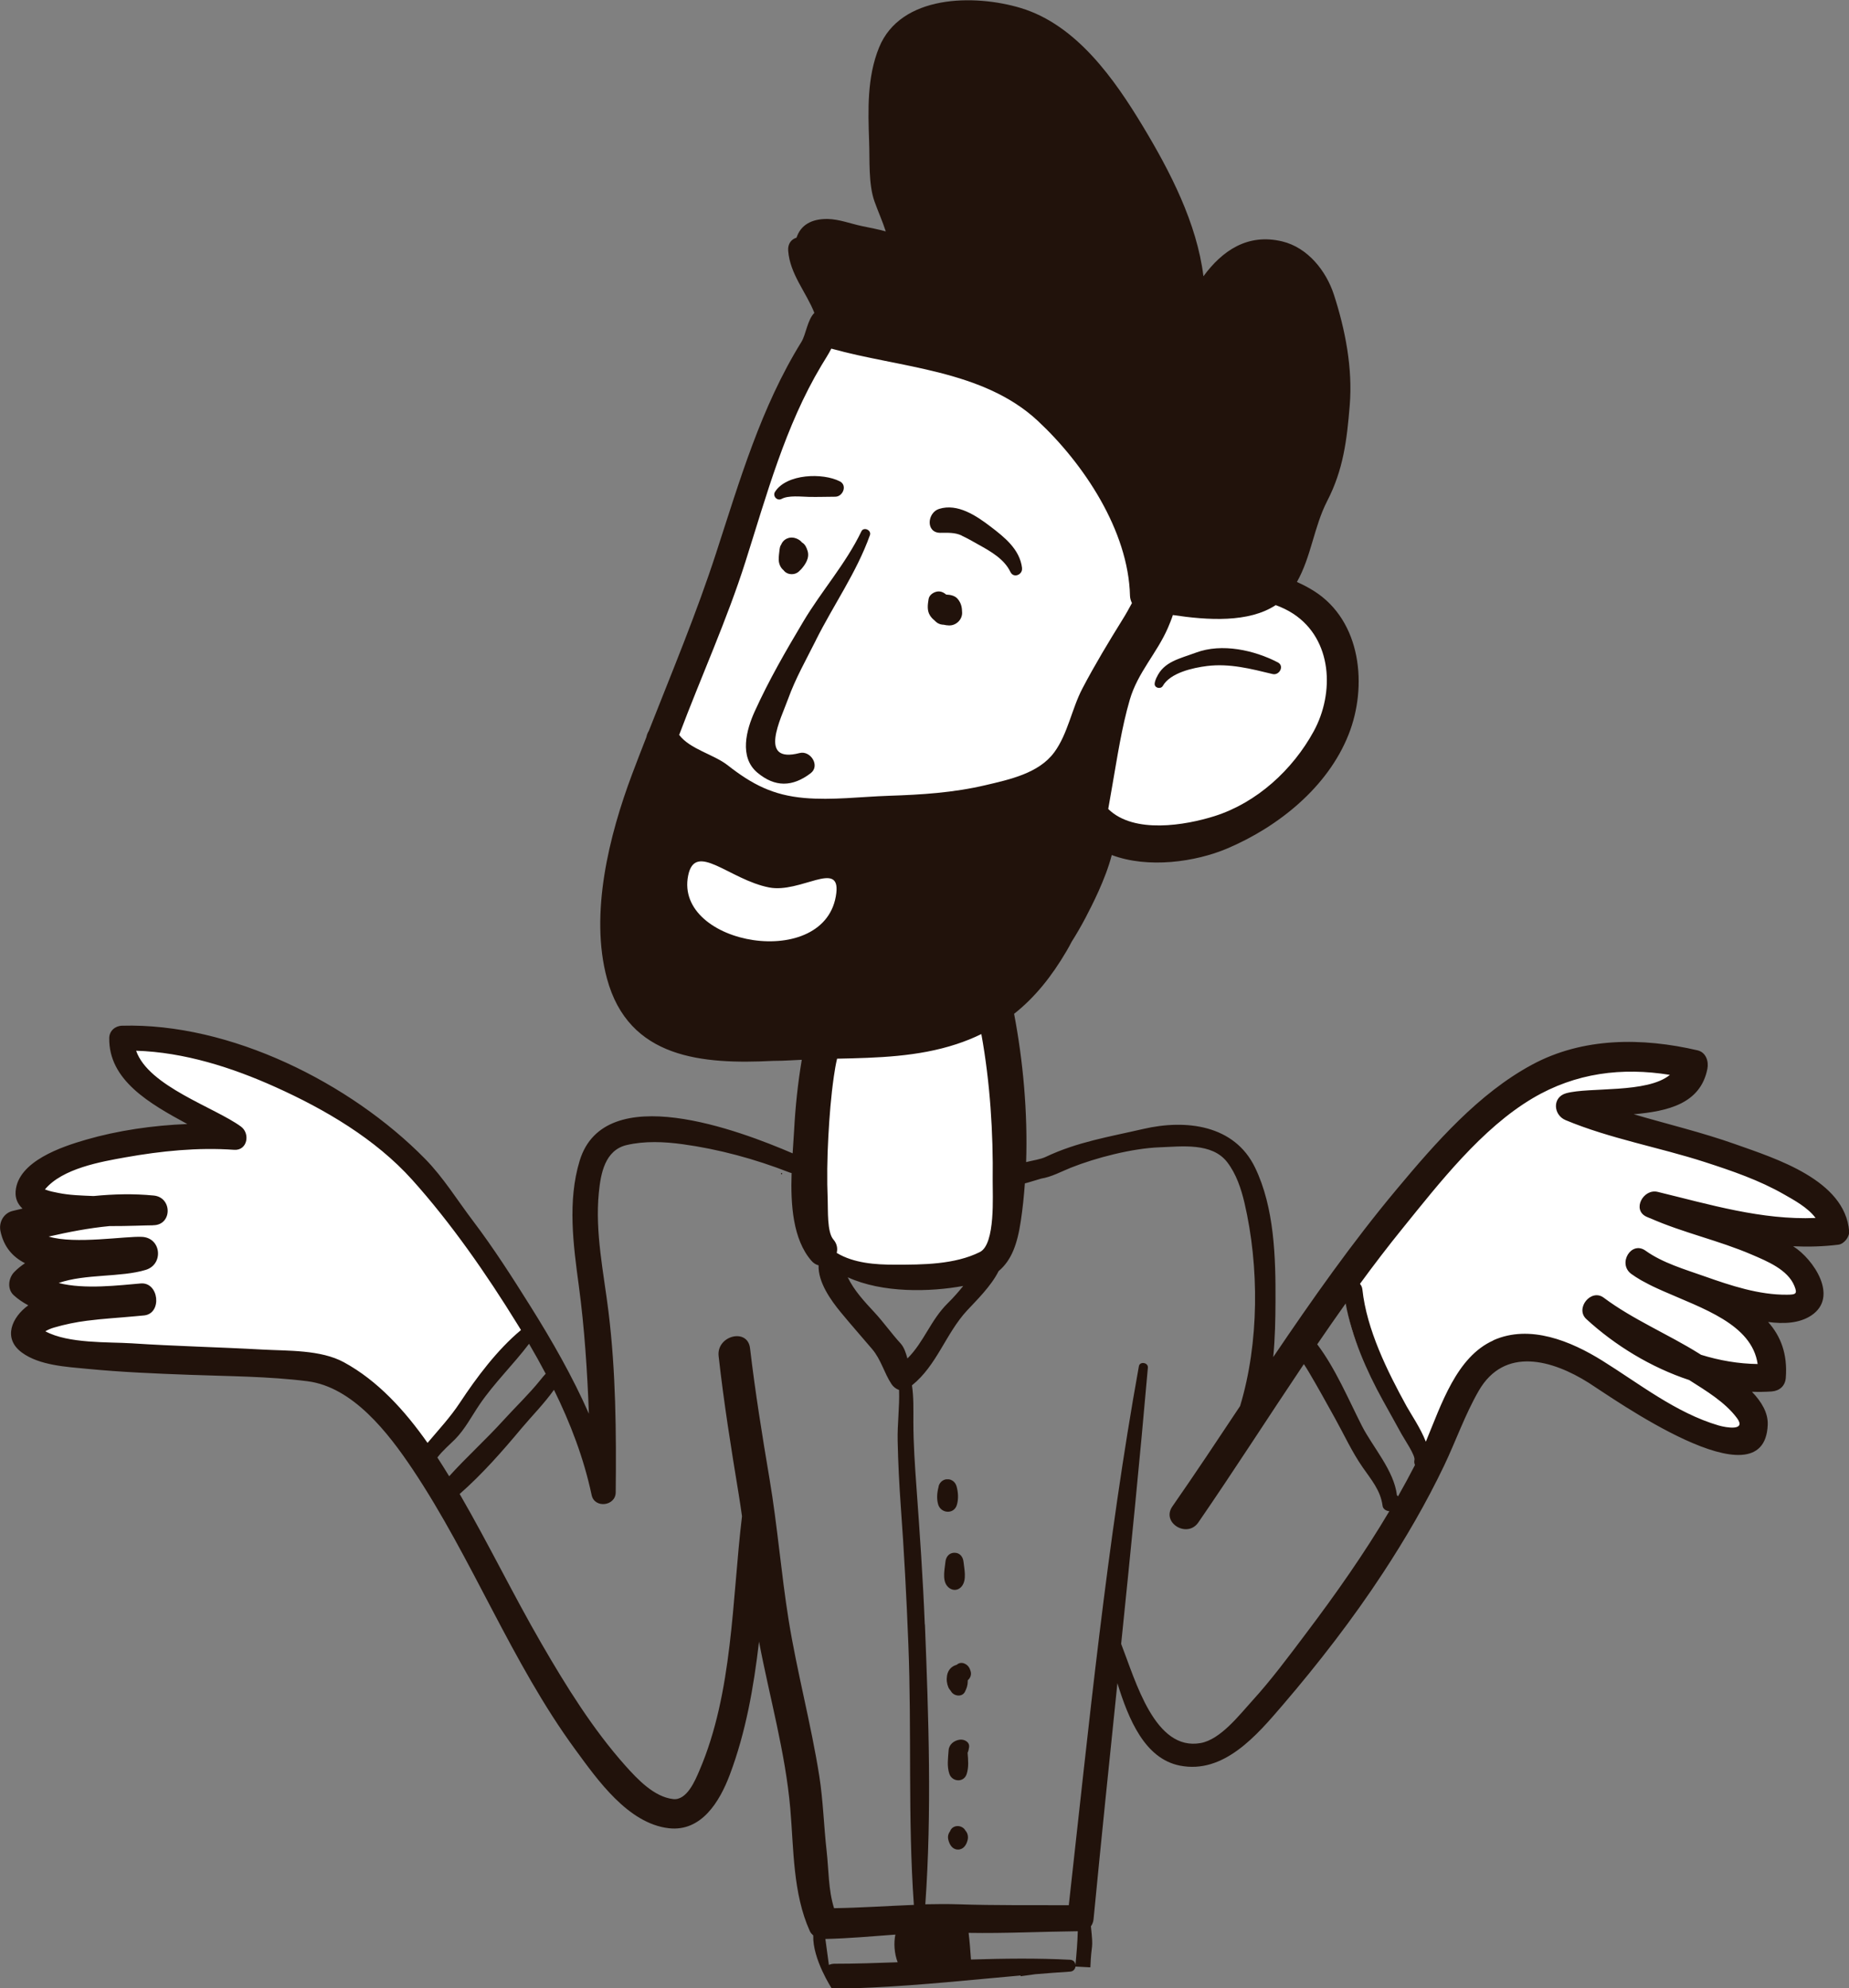 <?xml version="1.0" encoding="UTF-8"?>
<svg xmlns="http://www.w3.org/2000/svg" width="491" height="528" viewBox="0 0 491 528" fill="none">
  <rect x="0" y="0" width="491" height="528" fill="#808080" stroke="none"/>
  <g clip-path="url(#clip0_1741_46700)">
    <path d="M218.368 331.925C222.539 337.487 232.292 338.898 239.265 338.898C247.628 338.898 254.579 338.898 261.552 336.117C272.965 331.551 265.951 275.02 263.544 265.058C275.663 258.189 292.222 232.351 290.417 217.928C289.878 217.43 289.836 217.471 290.355 217.99C315.132 237.477 361.491 206.41 356.282 176.277C352.236 152.805 327.707 153.78 309.114 156.25C305.752 136.638 293.426 118.707 279.668 104.948C272.695 97.996 264.353 92.413 255.99 89.632C255.99 89.632 255.949 89.632 255.928 89.632C247.69 87.578 234.305 82.182 225.797 84.154C214.176 86.852 221.481 84.216 216.127 92.808C201.995 115.491 197.72 140.083 188.299 164.613C178.525 190.057 165.618 215.77 164.497 243.517C162.858 283.591 191.101 277.759 219.447 276.182C216.417 276.348 212.039 325.595 218.41 331.966L218.368 331.925ZM37.229 345.103C29.156 345.871 11.518 346.099 6.807 340.932C12.721 333.958 28.866 335.951 37.602 332.9C28.721 332.215 5.915 336.719 4.4 325.865C15.813 323.042 28.907 320.22 40.694 321.444C33.203 321.444 -9.358 323.167 15.315 309.262C25.4 303.576 50.676 301.044 62.213 302.02C53.954 295.607 31.232 287.617 32.29 275.705C33.058 267.071 94.814 296.748 99.234 300.089C111.125 309.055 142.978 340.413 137.998 356.559C135.196 365.669 119.072 379.512 112.805 387.086C95.312 363.407 80.496 362.577 53.685 361.436C49.244 361.249 5.23 361.394 6.932 353.404C8.488 346.099 31.314 345.892 37.208 345.124L37.229 345.103ZM377.926 387.481C369.812 374.22 349.849 348.797 360.578 332.61C369.646 318.933 384.442 305.568 396.561 294.611C411.44 281.163 429.182 277.593 449.601 282.636C448.087 294.611 425.883 291.083 416.814 293.884C429.888 299.591 486.83 309.906 487.203 326.778C471.328 329.04 454.229 323.623 439.143 319.971C448.128 324.412 474.503 329.746 479.172 338.835C489.257 358.447 439.703 338.835 435.075 335.224C446.219 343.941 472.843 346.805 470.498 365.794C454.955 367.371 435.075 358.385 423.932 347.759C429.867 352.45 471.785 371.646 465.041 380.508C457.217 390.76 423.413 361.705 414.407 359.34C389.651 352.865 391.228 373.887 377.947 387.501L377.926 387.481Z" fill="white"></path>
    <path d="M221.771 131.906C219.426 131.906 217.102 132.01 214.757 131.948C212.765 131.907 209.362 131.491 207.556 132.488C206.373 133.131 205.087 131.72 205.813 130.599C208.864 125.805 218.492 125.494 223.037 127.839C225.07 128.897 223.825 131.906 221.792 131.906H221.771Z" fill="#21120B"></path>
    <path d="M207.349 144.836C207.349 144.836 207.432 144.649 207.473 144.545C207.701 144.026 208.054 143.57 208.573 143.238C208.718 143.155 208.843 143.072 209.009 143.009C209.113 142.968 209.237 142.926 209.362 142.885C209.424 142.885 209.465 142.843 209.528 142.823C209.548 142.823 209.569 142.823 209.59 142.823C209.735 142.781 209.88 142.781 210.026 142.76C210.067 142.76 210.109 142.76 210.15 142.76C210.233 142.76 210.295 142.76 210.378 142.76C210.69 142.76 211.022 142.843 211.312 142.947C211.354 142.947 211.395 142.968 211.437 142.989C211.52 143.03 211.603 143.051 211.686 143.092C212.184 143.321 212.64 143.632 212.952 144.047C213.802 144.524 214.176 145.396 214.446 146.268C215.047 148.177 213.865 149.92 212.661 151.269C212.62 151.311 212.557 151.352 212.495 151.394C211.956 152.058 211.167 152.494 210.192 152.473C209.237 152.452 208.532 152.037 208.054 151.414C207.266 150.75 206.83 149.754 206.788 148.675C206.768 147.741 206.913 146.828 207.017 145.894C207.058 145.541 207.141 145.209 207.266 144.877C207.266 144.877 207.266 144.856 207.266 144.836H207.349Z" fill="#21120B"></path>
    <path d="M306.665 181.195C306.665 181.195 306.665 181.195 306.665 181.174C306.748 180.78 306.893 180.489 307.101 179.95C307.101 179.908 307.142 179.908 307.163 179.867C309.052 175.696 313.223 174.928 317.58 173.309C324.47 170.736 333.061 172.645 339.328 175.903C341.133 176.837 339.743 179.431 337.938 178.995C332.169 177.605 326.566 176.131 320.569 176.858C316.75 177.335 310.774 178.663 308.782 182.15C308.221 183.125 306.478 182.689 306.624 181.506C306.624 181.382 306.665 181.299 306.686 181.195H306.665Z" fill="#21120B"></path>
    <path d="M207.536 311.504C207.743 311.504 207.743 311.835 207.536 311.835C207.329 311.835 207.329 311.504 207.536 311.504Z" fill="#21120B"></path>
    <path d="M249.246 394.744C249.246 394.744 249.267 394.599 249.287 394.537C249.287 394.516 249.287 394.495 249.308 394.475C249.308 394.433 249.35 394.371 249.37 394.329C249.536 393.914 249.806 393.582 250.138 393.312C250.2 393.271 250.263 393.229 250.325 393.188C250.387 393.146 250.429 393.126 250.491 393.084C250.615 393.022 250.74 392.96 250.885 392.918C250.885 392.918 250.885 392.918 250.906 392.918C250.948 392.918 250.989 392.877 251.031 392.877C251.114 392.856 251.217 392.856 251.3 392.835C251.342 392.835 251.363 392.835 251.404 392.835C251.508 392.835 251.612 392.835 251.715 392.835C251.778 392.835 251.84 392.835 251.923 392.835C251.985 392.835 252.047 392.856 252.13 392.877C252.193 392.877 252.255 392.877 252.338 392.918C252.379 392.918 252.4 392.96 252.442 392.96C252.462 392.96 252.483 392.96 252.504 392.98C253.085 393.209 253.521 393.624 253.79 394.142C253.873 394.309 253.936 394.475 253.998 394.641C254.455 396.239 254.579 398.086 254.081 399.684C253.292 402.195 249.889 401.925 249.142 399.559C248.686 398.086 248.831 396.384 249.225 394.89C249.225 394.827 249.246 394.786 249.267 394.724L249.246 394.744Z" fill="#21120B"></path>
    <path d="M253.541 412.343C254.973 412.384 255.741 413.505 255.866 414.792C256.073 416.722 256.716 419.42 255.492 421.121C254.372 422.657 252.483 422.491 251.404 421.018C250.2 419.357 250.885 416.556 251.072 414.667C251.217 413.36 252.13 412.301 253.521 412.343H253.541Z" fill="#21120B"></path>
    <path d="M215.919 513.908C215.545 513.597 215.234 513.223 215.047 512.808C210.523 502.785 210.793 491.059 209.859 480.267C208.552 465.305 204.339 450.653 201.559 435.939C200.148 448.038 198.052 460.012 193.777 471.344C191.1 478.42 186.265 486.473 177.612 485.497C166.758 484.252 158.624 472.589 152.751 464.578C135.777 441.397 125.505 414.024 109.588 390.199C103.093 380.487 93.693 368.305 81.615 366.79C71.26 365.482 60.719 365.482 50.301 365.088C41.275 364.756 32.227 364.382 23.241 363.511C17.701 362.971 10.5 362.618 5.831 359.194C0.602 355.375 3.216 349.71 7.512 346.638C6.122 345.891 4.814 345.02 3.652 343.961C1.847 342.322 2.22 339.396 3.797 337.777C4.69 336.864 5.644 336.117 6.64 335.452C3.424 333.813 1.017 331.177 0.124 326.944C-0.374 324.599 0.954 322.15 3.362 321.569C4.233 321.361 5.105 321.154 5.976 320.946C4.69 319.742 4.005 318.248 4.15 316.36C4.752 308.37 16.497 304.489 22.806 302.663C31.252 300.214 40.59 298.844 49.741 298.491C39.739 293.075 28.803 286.849 29.01 275.601C29.052 273.733 30.608 272.425 32.393 272.384C61.113 271.574 93.07 287.575 112.867 307.726C117.744 312.686 121.417 318.705 125.608 324.225C131.108 331.489 136.046 339.209 140.881 346.929C146.567 355.998 152.004 365.503 156.383 375.423C155.947 364.071 155.221 352.74 153.706 341.45C152.233 330.596 150.676 318.912 153.934 308.224C160.554 286.537 196.475 300.255 210.482 306.274C210.627 304.095 210.772 302.019 210.876 300.172C211.208 293.884 211.872 287.637 212.91 281.432C211.955 281.474 211.001 281.515 210.046 281.577C208.49 281.66 206.892 281.723 205.294 281.723C186.597 282.657 166.945 281.204 161.176 259.849C156.528 242.624 161.778 221.767 167.858 205.58C169.103 202.28 170.369 199.001 171.656 195.722C171.76 195.141 171.988 194.581 172.299 194.082C178.462 178.414 184.958 162.87 190.166 146.848C196.454 127.548 202.057 108.165 212.827 90.774C214.01 88.844 214.425 84.88 216.251 83.095C214.134 77.637 209.735 72.781 209.299 66.534C209.174 64.666 210.191 63.525 211.519 63.11C212.619 59.769 215.483 58.087 219.799 58.15C222.85 58.212 225.921 59.416 228.888 60.038C231.088 60.495 233.184 60.889 235.218 61.45C234.346 58.752 233.163 56.137 232.229 53.522C230.569 48.894 230.984 42.419 230.797 37.604C230.507 29.22 230.216 20.524 233.433 12.617C239.16 -1.432 258.729 -1.598 271.097 2.137C285.893 6.62 295.978 21.064 303.552 33.64C310.711 45.532 317.829 59.25 319.572 73.362C324.511 66.638 331.255 61.885 340.49 64.106C347.275 65.745 352.173 71.93 354.227 78.28C357.257 87.619 359.228 97.83 358.419 107.646C357.672 116.86 356.717 124.746 352.443 133.027C348.915 139.875 348.188 147.865 344.391 154.548C345.947 155.233 347.462 156.021 348.936 156.955C361.552 164.924 363.192 182.295 358.108 195.079C352.567 209.066 339.431 219.567 325.901 225.316C317.435 228.906 304.88 230.691 295.231 227.059C293.529 233.596 289.918 240.528 288.258 243.724C287.138 245.841 285.913 247.978 284.585 250.074C284.149 250.925 283.693 251.755 283.216 252.565C279.273 259.289 274.811 264.871 269.291 269.229C271.699 281.826 272.923 295.482 272.487 308.598C274.313 308.141 276.326 307.872 277.717 307.207C286.059 303.244 294.629 301.874 303.594 299.799C314.986 297.163 327.79 298.719 333.268 310.03C338.435 320.697 338.767 334.041 338.705 345.642C338.684 350.291 338.601 355.355 338.103 360.377C348.458 345.061 359.083 329.932 370.974 315.716C381.204 303.472 392.638 290.377 406.853 282.719C420.404 275.414 436.175 275.518 450.784 278.921C453.004 279.44 453.793 281.826 453.398 283.819C451.572 293.137 442.836 295.108 433.83 295.897C442.836 298.533 452.029 300.733 460.807 303.846C471.473 307.643 489.921 313.33 491.041 326.944C491.166 328.459 489.693 330.347 488.178 330.534C484.131 331.032 480.126 331.136 476.142 330.949C476.163 330.949 476.204 330.991 476.225 330.991C481.537 334.332 488.406 344.418 480.977 349.336C477.844 351.412 473.714 351.619 469.522 351.059C472.822 354.774 474.731 359.505 474.212 365.939C474.025 368.076 472.552 369.342 470.477 369.508C468.734 369.633 466.97 369.654 465.227 369.591C467.779 372.248 469.543 375.195 469.418 378.349C468.588 400.202 427.77 370.919 421.898 367.225C412.165 361.083 399.507 357.513 392.68 369.322C389.048 375.61 386.579 382.728 383.445 389.286C378.735 399.123 373.235 408.586 367.238 417.718C359.27 429.879 350.118 441.708 340.656 452.749C333.766 460.78 324.968 471.219 313.243 468.853C304.009 466.986 299.692 456.609 296.725 446.98C294.567 467.878 292.409 488.755 290.396 509.612C290.333 510.339 290.084 511.003 289.69 511.542C290.416 518.349 289.815 515.465 289.545 522.438L285.602 522.23C285.498 522.894 285.021 523.538 284.129 523.579C281.057 523.766 277.986 524.015 274.915 524.264L271.014 524.804C271.014 524.804 271.014 524.679 271.035 524.596C257.899 525.758 244.805 527.169 231.648 527.792L228.141 527.937C225.9 528.02 223.659 528.083 221.418 528.103C221.231 528.103 221.044 528.083 220.878 528.062C220.878 528.062 215.753 520.217 215.96 514.033L215.919 513.908ZM182.737 232.517C179.002 251.112 219.633 258.085 222.082 237.145C223.119 228.325 212.474 237.27 204.256 235.672C193.694 233.617 184.605 223.282 182.737 232.517ZM294.338 214.877C301.145 221.497 314.758 219.173 322.519 216.724C333.745 213.175 343.27 204.417 348.853 194.207C354.414 184.017 353.833 169.822 343.436 162.994C341.984 162.04 340.407 161.293 338.767 160.691C331.608 165.422 320.693 164.717 311.458 163.326C311.064 164.53 310.587 165.671 310.13 166.751C307.184 173.516 302.141 178.559 300.024 185.781C297.845 193.252 296.704 201.055 295.355 208.713C295.003 210.726 294.65 212.76 294.297 214.794C294.297 214.794 294.338 214.836 294.338 214.856V214.877ZM279.937 199.81C283.568 194.892 284.606 188.189 287.449 182.793C290.748 176.505 294.421 170.424 298.157 164.406C299.028 163.015 299.817 161.583 300.585 160.151C300.273 159.529 300.087 158.844 300.066 158.2C299.651 140.955 287.802 123.148 275.579 111.755C261.012 98.182 239.015 97.684 220.754 92.579C219.965 94.156 218.948 95.651 218.118 97.062C208.51 113.125 203.572 131.491 197.948 149.173C193.092 164.489 186.182 179.68 180.351 195.162C183.256 198.98 189.523 200.308 193.258 203.235C199.691 208.278 205.252 211.183 213.595 211.909C221.003 212.553 228.577 211.577 235.985 211.328C244.742 211.038 253.126 210.519 261.696 208.506C268.046 207.012 275.828 205.372 279.916 199.831L279.937 199.81ZM222.186 332.713C226.709 335.452 232.478 335.847 237.666 335.847C244.971 335.847 253.52 335.826 260.202 332.485C264.394 330.389 263.564 317.21 263.606 313.599C263.772 300.878 262.921 287.388 260.597 274.604C258.521 275.621 256.322 276.514 253.977 277.282C243.746 280.644 232.976 280.913 222.289 281.142C221.916 282.677 221.667 284.234 221.439 285.79C220.671 291.103 220.256 296.478 219.965 301.832C219.654 307.477 219.571 313.143 219.799 318.788C219.903 321.216 219.592 327.172 221.293 329.144C222.289 330.285 222.476 331.572 222.186 332.734V332.713ZM225.112 339.188C226.834 342.737 229.532 345.621 232.188 348.485C234.637 351.121 236.712 354.089 239.14 356.745C240.115 357.824 240.551 359.277 240.966 360.75C245.407 356.33 247.108 350.561 251.715 346.037C253.23 344.542 254.558 343.027 255.782 341.492C246.984 343.11 234.346 343.422 225.112 339.188ZM396.56 355.915C406.23 351.598 417.146 356.143 425.425 361.29C435.303 367.433 445.056 375.215 456.366 378.536C458.441 379.138 463.774 380.03 461.284 376.627C458.109 372.331 452.983 369.301 448.563 366.478C438.395 363.116 428.87 357.285 421.254 350.291C418.183 347.468 422.499 342.093 425.861 344.605C433.601 350.395 442.96 354.296 451.157 359.422C451.323 359.526 451.531 359.651 451.717 359.775C456.615 361.29 461.678 362.162 466.741 362.224C465.206 351.619 452.029 347.448 441.57 342.82C441.279 342.695 441.01 342.571 440.74 342.446C440.532 342.342 440.304 342.259 440.097 342.156C439.329 341.803 438.561 341.45 437.814 341.056C437.191 340.744 436.61 340.433 436.029 340.101C435.905 340.018 435.78 339.956 435.656 339.894C434.784 339.375 433.954 338.856 433.186 338.296C429.472 335.556 433.186 329.393 436.984 332.132C441.487 335.369 447.484 337.113 452.651 338.939C459.582 341.388 467.115 343.899 474.544 343.816C476.827 343.795 477.366 343.65 476.515 341.533C474.772 337.154 469.232 334.913 465.227 333.19C456.428 329.393 446.945 327.38 438.187 323.499C438.146 323.499 438.125 323.499 438.084 323.478C437.793 323.353 437.503 323.229 437.212 323.104C433.29 321.278 436.382 315.592 440.18 316.505C453.959 319.846 467.841 324.038 482.118 323.436C480.105 320.676 476.246 318.601 473.776 317.19C467.198 313.413 459.914 310.922 452.734 308.598C440.553 304.655 427.563 302.393 415.734 297.454C412.456 296.084 412.144 291.352 415.9 290.314C422.084 288.613 437.399 290.418 443.438 285.438C430.758 283.383 418.432 284.877 406.998 291.643C393.468 299.653 382.242 314.098 372.488 326.155C368.566 330.991 364.81 335.909 361.137 340.931C361.469 341.326 361.718 341.803 361.781 342.425C362.922 353.072 368.4 364.133 373.526 373.451C374.647 375.485 377.24 379.262 378.631 382.852C382.76 372.912 386.786 360.315 396.56 355.957V355.915ZM371.243 397.359C372.8 394.62 374.294 391.859 375.746 389.037C375.56 388.643 375.497 388.165 375.601 387.709C375.912 386.567 372.945 382.209 372.198 380.86C370.559 377.851 368.878 374.883 367.218 371.874C362.901 364.05 358.958 355.085 357.34 346.14C354.787 349.731 352.276 353.342 349.786 356.994C354.601 363.345 358.128 371.708 361.635 378.619C364.478 384.222 370.206 390.51 370.953 397.089C371.077 397.151 371.16 397.255 371.243 397.359ZM257.837 520.362C266.594 520.093 275.351 519.968 284.149 520.425C285.104 520.466 285.561 521.151 285.581 521.857C285.872 518.868 286.121 515.859 286.204 512.85C276.492 512.954 266.905 513.452 257.214 513.286C257.505 515.631 257.671 517.997 257.837 520.342V520.362ZM245.614 431.415C246.589 456.049 247.461 481.118 245.718 505.69C248.623 505.628 251.507 505.607 254.413 505.69C264.27 506.022 273.981 505.898 283.817 505.939C289.151 458.207 293.882 410.143 302.431 362.805C302.681 361.435 304.942 361.83 304.818 363.179C302.681 387.646 300.232 412.094 297.721 436.541C301.622 446.564 306.665 465.076 318.846 462.876C324.117 461.922 329.118 455.405 332.48 451.711C337.584 446.108 342.129 439.986 346.694 433.926C354.704 423.321 362.237 412.612 368.94 401.302C368.089 401.24 367.238 400.742 367.135 399.849C366.616 395.761 364.063 392.855 361.801 389.577C359 385.53 356.925 380.985 354.538 376.689C352.235 372.538 349.932 368.346 347.504 364.258C347.089 363.531 346.632 362.867 346.238 362.245C336.837 376.232 327.748 390.448 318.203 404.311C315.235 408.586 308.325 404.353 311.313 400.057C317.435 391.258 323.37 382.313 329.305 373.389C334.389 356.558 334.409 336.324 330.467 319.41C329.574 315.633 328.267 311.711 325.881 308.619C321.813 303.347 313.741 304.468 307.91 304.676C300.668 304.945 291.018 307.436 284.357 310.092C281.825 311.109 279.231 312.541 276.513 312.977C275.496 313.288 274.479 313.599 273.462 313.89C272.798 314.098 272.404 314.201 272.155 314.243C271.906 317.626 271.574 320.967 271.076 324.225C270.163 330.368 268.607 334.685 265.183 337.548C263.17 341.595 259.144 345.476 256.82 347.987C251.134 354.13 248.81 362.556 242.169 367.89C242.647 371.044 242.543 374.178 242.543 377.581C242.543 383.413 242.958 389.244 243.373 395.055C244.244 407.154 245.095 419.212 245.573 431.332L245.614 431.415ZM220.09 521.815C220.505 521.608 220.982 521.504 221.542 521.483C227.166 521.483 232.769 521.296 238.372 521.089C237.479 518.785 237.293 515.942 237.77 513.742C231.565 514.199 225.381 514.759 219.177 514.904C219.488 517.208 219.799 519.491 220.111 521.794L220.09 521.815ZM122.267 397.089C129.759 410.039 136.295 423.508 143.787 436.458C150.323 447.747 157.379 459.141 166.074 468.895C169.269 472.464 173.689 477.196 178.774 477.756C182.405 478.151 184.605 472.796 185.725 470.181C194.628 449.47 194.379 424.857 197.035 402.651C196.765 400.7 196.475 398.749 196.163 396.819C194.15 384.596 192.2 372.414 190.83 360.107C190.228 354.691 198.529 352.532 199.172 358.032C200.542 369.674 202.409 381.255 204.36 392.814C206.456 405.245 207.431 417.801 209.423 430.232C211.665 444.116 215.358 457.709 217.558 471.613C218.596 478.234 218.762 484.895 219.509 491.536C220.09 496.683 219.944 501.809 221.48 506.728C228.556 506.624 235.633 506.126 242.688 505.856C242.688 505.815 242.667 505.773 242.667 505.732C241.049 482.799 242.128 459.66 241.215 436.665C240.737 424.442 240.094 412.218 239.202 399.995C238.787 394.225 238.496 388.456 238.372 382.666C238.268 378.142 238.911 373.597 238.745 369.114C237.936 368.844 237.21 368.263 236.753 367.578C234.761 364.569 233.993 361.062 231.565 358.219C228.805 354.96 225.962 351.764 223.265 348.485C220.567 345.206 217.226 340.495 217.371 336.013C216.686 335.847 216.022 335.452 215.441 334.768C210.565 329.102 209.922 319.971 210.212 311.503C210.025 311.483 209.818 311.42 209.61 311.337C200.521 307.789 190.913 305.174 181.243 303.846C176.346 303.181 171.22 302.953 166.406 304.074C160.616 305.444 159.516 311.669 159.018 316.733C157.981 327.276 160.305 337.943 161.591 348.382C163.542 364.278 163.667 380.341 163.501 396.321C163.459 399.974 157.877 400.638 157.109 397.027C155.034 387.252 151.485 377.976 147.107 369.072C144.534 372.704 141.296 375.962 138.516 379.262C133.494 385.281 128.016 391.527 122.06 396.736C122.143 396.861 122.205 397.006 122.288 397.131L122.267 397.089ZM119.279 392.025C123.886 386.92 129.053 382.271 133.66 377.187C136.876 373.638 140.446 370.255 143.434 366.541C143.932 365.918 144.409 365.337 144.907 364.797C143.496 362.12 142.023 359.464 140.487 356.849C136.295 362.39 131.253 367.246 127.351 372.974C125.256 376.066 123.45 379.573 120.815 382.23C119.404 383.641 117.474 385.281 116.146 387.045C117.225 388.705 118.262 390.365 119.279 392.025ZM40.631 325.387C38.597 325.387 34.157 325.615 29.052 325.595C23.636 326.114 18.261 327.151 12.928 328.376C19.921 330.492 33.451 328.21 37.747 328.459C42.852 328.749 43.495 335.743 38.722 337.216C32.082 339.25 22.66 338.233 15.584 340.703C22.411 342.488 31.874 341.284 37.373 340.827C42.208 340.412 43.121 348.776 38.307 349.316C37.934 349.357 37.539 349.399 37.166 349.419C36.813 349.461 36.439 349.502 36.066 349.523C31.729 349.938 27.392 350.166 23.075 350.727C20.129 351.1 17.224 351.702 14.381 352.532C13.571 352.761 12.783 353.093 12.036 353.528C18.157 356.849 28.761 356.33 34.966 356.724C46.545 357.492 58.145 357.741 69.725 358.385C76.469 358.758 85.164 358.405 91.306 361.747C100.312 366.644 107.492 374.572 113.531 383.164C113.593 383.102 113.635 383.039 113.697 382.977C116.644 379.49 119.57 376.357 122.122 372.497C126.48 365.897 132.021 358.447 138.35 353.196C138.018 352.636 137.665 352.076 137.312 351.515C129.24 338.42 119.777 324.785 109.464 313.309C99.711 302.455 86.305 294.59 73.107 288.654C61.59 283.466 48.89 279.419 36.149 279.025C39.407 288.488 57.087 294.092 63.997 299.176C66.487 301.002 65.72 305.589 62.171 305.34C52.542 304.655 42.81 305.651 33.347 307.332C26.852 308.494 16.58 310.258 11.932 315.862C11.973 315.862 12.015 315.903 12.056 315.903C13.156 316.339 14.36 316.567 15.522 316.795C18.489 317.397 21.623 317.48 24.632 317.605C24.756 317.605 24.86 317.605 24.964 317.605C30.214 317.086 35.506 316.961 40.818 317.48C45.819 317.958 45.757 325.408 40.631 325.366V325.387Z" fill="#21120B"></path>
    <path d="M254.039 442.103C254.164 442.02 254.268 441.916 254.413 441.833C255.015 441.48 255.762 441.543 256.343 441.875C257.152 442.331 257.505 442.954 257.754 443.825C258.024 444.78 257.65 445.631 256.986 446.212C256.986 446.316 256.986 446.44 256.986 446.544C256.986 447.54 256.675 448.391 256.239 449.263C255.471 450.757 253.334 450.446 252.566 449.18C252.545 449.138 252.545 449.138 252.525 449.097C252.296 448.785 252.027 448.495 251.861 448.142C251.425 447.104 251.3 446.067 251.487 444.946C251.736 443.431 252.753 442.435 254.039 442.103Z" fill="#21120B"></path>
    <path d="M254.849 461.984C256.011 461.818 257.546 462.565 257.339 463.977C257.256 464.558 257.152 465.035 256.945 465.45C257.09 467.359 257.297 469.248 256.696 471.116C255.928 473.461 252.794 473.212 252.089 471.012C251.425 468.999 251.757 466.882 251.902 464.807C252.006 463.209 253.375 462.192 254.849 461.984Z" fill="#21120B"></path>
    <path d="M255.409 142.221C253.5 141.349 251.736 141.494 249.702 141.494C245.76 141.494 246.216 136.14 249.37 135.144C254.288 133.588 259.269 136.97 263.004 139.813C266.739 142.657 270.827 145.894 271.408 150.854C271.408 150.854 271.408 150.854 271.388 150.854C271.637 152.577 269.167 153.676 268.316 151.892C266.677 148.426 262.983 146.371 259.767 144.587C258.335 143.777 256.903 142.947 255.409 142.262V142.221Z" fill="#21120B"></path>
    <path d="M251.238 157.889C252.379 157.931 253.645 158.18 254.371 159.114C255.285 160.255 255.471 161.334 255.492 162.766C255.492 164.613 253.832 166.149 252.006 166.087C251.529 166.087 251.051 166.004 250.595 165.9C250.47 165.9 250.366 165.9 250.242 165.879C250.159 165.879 250.097 165.859 250.014 165.838C249.889 165.817 249.765 165.776 249.64 165.755C249.557 165.734 249.474 165.693 249.391 165.651C249.267 165.61 249.163 165.547 249.038 165.485C249.018 165.485 248.997 165.464 248.955 165.444C248.935 165.444 248.914 165.402 248.872 165.381C248.727 165.277 248.582 165.174 248.457 165.049C248.437 165.028 248.416 165.008 248.374 164.966C248.312 164.904 248.229 164.842 248.167 164.759C247.69 164.385 247.274 163.949 246.942 163.41C246.112 162.081 246.361 160.504 246.59 159.052C246.797 157.848 248.208 157.039 249.329 157.059C249.993 157.059 250.678 157.391 251.197 157.848L251.238 157.889Z" fill="#21120B"></path>
    <path d="M216.666 170.009C214.093 175.156 211.229 180.178 209.279 185.595C207.432 190.762 201.144 202.861 212.329 199.977C215.214 199.23 217.87 203.339 215.276 205.331C210.461 209.004 205.792 209.108 201.103 205.165C196.205 201.035 198.218 193.751 200.397 188.957C204.195 180.593 208.573 173.018 213.284 165.111C218.181 156.872 224.572 149.775 228.743 141.1C229.366 139.813 231.483 140.789 231.005 142.117C227.457 152.037 221.356 160.608 216.666 169.988V170.009Z" fill="#21120B"></path>
    <path d="M256.426 486.182C256.986 486.847 257.173 487.76 256.945 488.652C256.633 489.939 255.824 491.184 254.351 491.163C252.857 491.122 252.13 489.814 251.819 488.527C251.612 487.697 251.819 486.93 252.276 486.328C252.94 484.439 255.575 484.522 256.405 486.182H256.426Z" fill="#21120B"></path>
  </g>
  <defs>
    <clipPath id="clip0_1741_46700">
      <rect width="491" height="528" fill="white" transform="matrix(-1 0 0 1 491 0)"></rect>
    </clipPath>
  </defs>
</svg>
